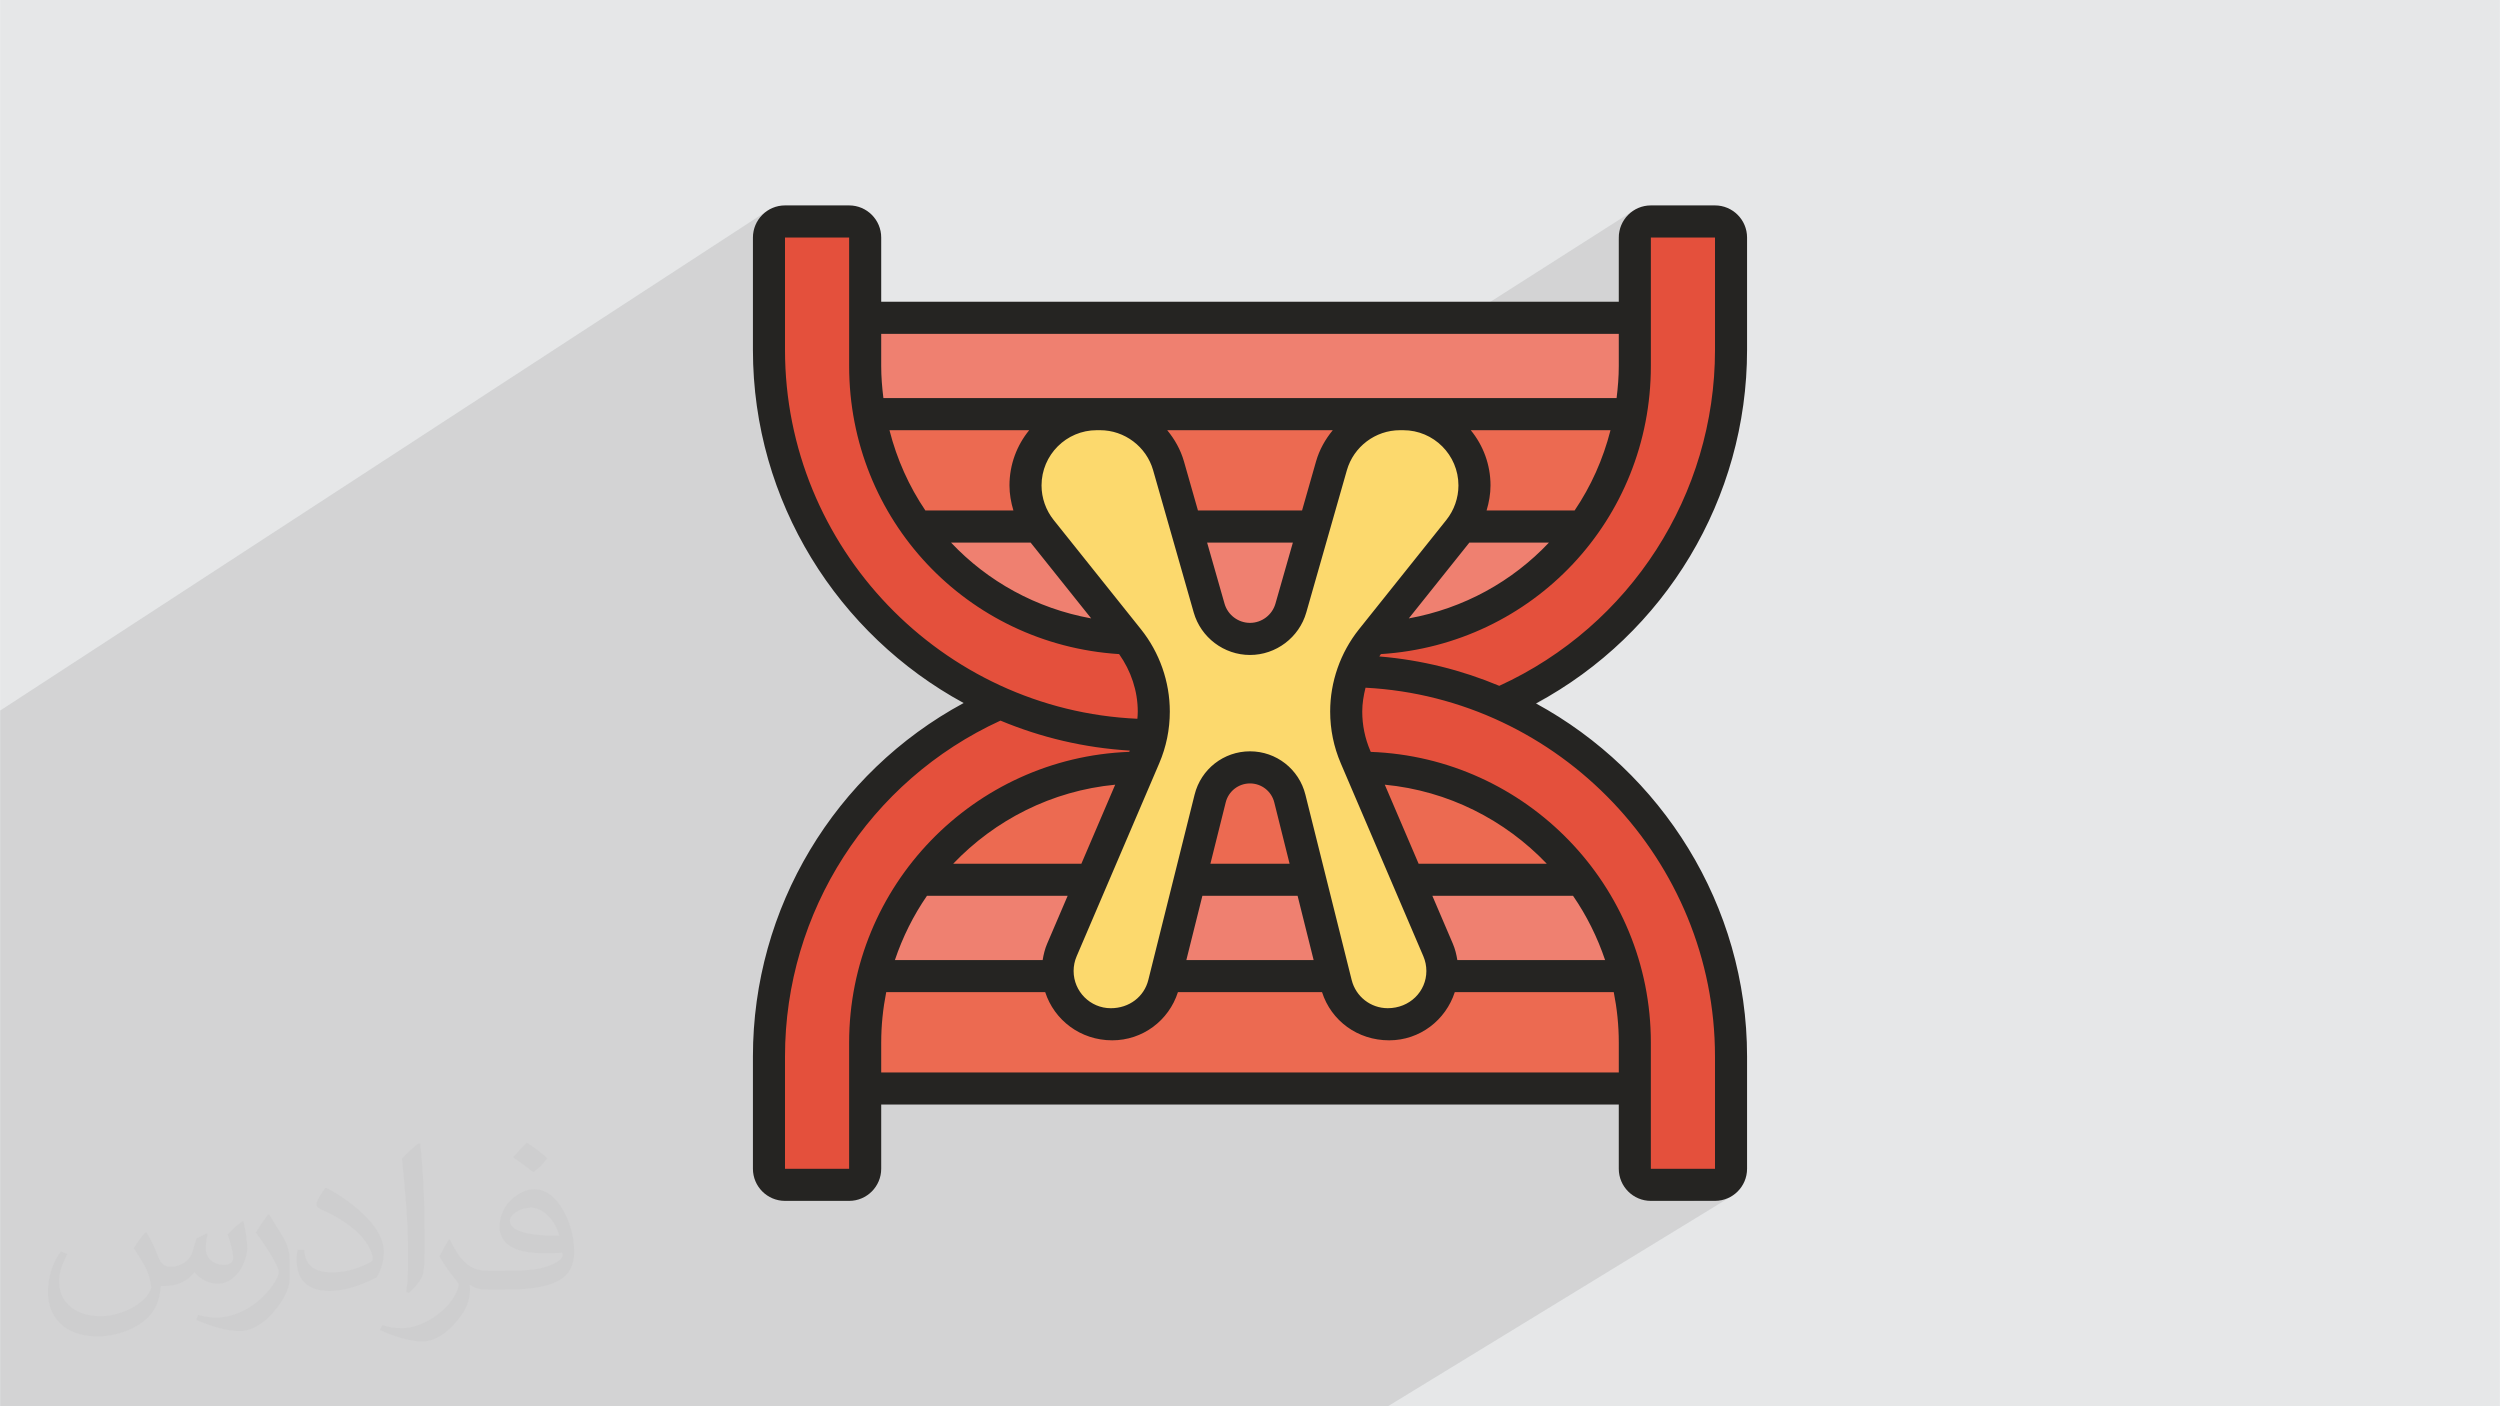 <?xml version="1.0" encoding="UTF-8"?>
<!DOCTYPE svg PUBLIC "-//W3C//DTD SVG 1.1//EN" "http://www.w3.org/Graphics/SVG/1.1/DTD/svg11.dtd">
<!-- Creator: CorelDRAW 2018 (64-Bit) -->
<svg xmlns="http://www.w3.org/2000/svg" xml:space="preserve" width="3.703in" height="2.083in" version="1.1" style="shape-rendering:geometricPrecision; text-rendering:geometricPrecision; image-rendering:optimizeQuality; fill-rule:evenodd; clip-rule:evenodd"
viewBox="0 0 3703.33 2083.33"
 xmlns:xlink="http://www.w3.org/1999/xlink"
 enable-background="new 0 0 512 512">
 <defs>
  <style type="text/css">
   <![CDATA[
    .fil0 {fill:#E6E7E8}
    .fil5 {fill:#EF8070;fill-rule:nonzero}
    .fil4 {fill:#EC6A51;fill-rule:nonzero}
    .fil6 {fill:#FCD96D;fill-rule:nonzero}
    .fil3 {fill:#E4503C;fill-rule:nonzero}
    .fil7 {fill:#252422;fill-rule:nonzero}
    .fil2 {fill:#373435;fill-opacity:0.031}
    .fil1 {fill:#2B2A29;fill-opacity:0.102}
   ]]>
  </style>
 </defs>
 <g id="Layer_x0020_1">
  <polygon class="fil0" points="-0.01,-0.01 3703.34,-0.01 3703.34,2083.34 -0.01,2083.34 "/>
  <path class="fil1" d="M2588.03 518.38l0 0zm-545.27 1564.95l-32.01 0 -6.55 0 -38.52 0 -17.15 0 -38.48 0 -38.46 0 -23.53 0 -23.52 0 -153.15 0 -14.71 0 -61.56 0 -23.86 0 -23.49 0 -168.85 0 -69.15 0 -97.85 0 -43.68 0 -1.84 0 -1.86 0 -18.34 0 -2.1 0 -20.75 0 -13.08 0 -3.85 0 -11.57 0 -7.18 0 -0.23 0 -37.46 0 -50.18 0 -11.98 0 -13.44 0 -21.19 0 -44.56 0 -22.81 0 -49.7 0 -22.04 0 -6.08 0 -23.76 0 -13.42 0 -6.55 0 -1.13 0 -20.81 0 -2.1 0 -0.44 0 -6.67 0 -9.47 0 -3.88 0 -11.62 0 -5.38 0 -2.09 0 -5.24 0 -1.35 0 -17.46 0 -37.66 0 -11.82 0 -11.22 0 -2.33 0 -12.25 0 -9.19 0 -9.72 0 -4.62 0 -2.82 0 -2.28 0 -10.63 0 -0.64 0 -7.15 0 -3.22 0 -12.39 0 -6.24 0 -1.18 0 -2.5 0 -8.54 0 -0.52 0 -2.41 0 -4.9 0 -5.63 0 -10.56 0 -4.58 0 -1.01 0 -3.96 0 -3.27 0 -6.2 0 -0.53 0 -28.73 0 -23.5 0 -31.07 0 -11.34 0 -4.37 0 -3.16 0 -1.98 0 -13.81 0 -10.7 0 -8.56 0 -1.18 0 -6.11 0 -1.11 0 -1.87 0 -3.75 0 -9.43 0 -4.81 0 -18.59 0 -4.95 0 -1.39 0 -3.85 0 -1.83 0 -3.11 0 -0.6 0 -0.17 0 -0.05 0 -40.4 0 -5.68 0 -0.76 0 -1.13 0 -20.89 0 -18.57 0 -13.87 0 -3.16 0 -21.26 0 -11.22 0 -1.49 0 -6.18 0 -5.73 0 -0.23 0 -7.47 0 -3.46 0 -7.5 0 -2.86 0 -1.45 0 -0.43 0 -12.06 0 -9.25 0 -5.9 0 -0.95 0 -0.26 0 -2.22 0 -17.32 0 -2.94 0 -8.32 0 -8.74 0 -2.98 0 -2.72 0 -0.17 0 -10.55 0 -6.98 0 -11.54 0 0 -7.12 0 -31.89 0 -7.65 0 -17.09 0 -4.35 0 -7.12 0 -1.35 0 -1.6 0 -2.88 0 -20.31 0 -0.55 0 -0.17 0 -6.7 0 -4.04 0 -6.04 0 -15.56 0 -1.73 0 -3.09 0 -0.28 0 -2.62 0 -0.41 0 -5.31 0 -3.05 0 -18.5 0 -5.69 0 -9.94 0 -4.55 0 -7.46 0 -5.04 0 -2.01 0 -25.02 0 -51.17 0 -7.85 0 -24.74 0 -2.94 0 -4.52 0 -20.26 0 -26.05 0 -10.14 0 -1.12 0 -13.7 0 -28.73 0 -5.19 0 -3.11 0 -3.76 0 -12.66 0 -2.79 0 -0.24 0 -149.57 0 -41.89 0 -10.28 0 -48.56 0 -15 0 -31.51 0 -38.28 0 -28.68 0 -15.09 0 -15.09 0 -132.98 0 -15.16 0 -12.64 0 -2.52 0 -25.28 1136.26 -740.24 -7.03 5.82 -5.81 7.04 -4.39 8.08 -2.76 8.92 -0.97 9.58 0 2.57 34.24 -22.3 -3.52 2.92 -2.91 3.52 -2.19 4.05 -1.4 4.46 -0.48 4.78 0 15.45 23.76 -15.45 0 166.5 0.68 27.29 0.11 1.48 117.98 -76.34 0 39.14 23.75 -15.35 0 47.57 0.06 6.04 0.17 6.02 0.3 5.98 0.38 5.96 0.48 5.93 0.55 5.91 0.63 5.88 0.69 5.87 675.31 0 435.08 -277.3 -7.03 5.82 -5.81 7.04 -4.39 8.08 -2.76 8.92 -0.97 9.58 0 2.09 34.24 -21.81 -3.51 2.92 -2.91 3.52 -2.19 4.05 -1.4 4.46 -0.48 4.78 0 15.12 23.75 -15.12 0 190.28 -0.5 21.21 -1.51 20.94 -2.5 20.63 -3.44 20.31 -4.37 19.98 -5.28 19.61 -6.18 19.22 -7.04 18.8 -7.87 18.36 -8.7 17.91 -9.5 17.41 -10.27 16.92 -11.02 16.37 -11.75 15.83 -12.44 15.24 -13.13 14.64 -13.8 14.02 -14.44 13.37 -15.05 12.7 -15.63 12.01 -16.21 11.3 -135.15 85.04 3.77 0.81 11.17 2.65 11.09 2.85 11.01 3.05 10.92 3.27 10.84 3.47 10.74 3.68 10.67 3.87 10.56 4.07 10.47 4.27 18.01 -8.64 17.61 -9.25 17.18 -9.83 16.73 -10.4 -88.29 55.4 7.68 3.04 12.59 5.34 18.69 -8.57 18.31 -9.23 17.93 -9.87 17.53 -10.48 -190.72 119.57 10.28 2.19 19.83 5.24 141.09 -88.4 17.73 -9.94 17.31 -10.51 -174.52 109.34 18.41 5.83 19.31 7.16 18.86 8.05 18.41 8.91 17.89 9.73 17.39 10.56 16.83 11.32 16.26 12.09 15.67 12.82 15.04 13.52 14.39 14.21 13.71 14.86 13.01 15.5 12.3 16.09 11.54 16.68 10.76 17.24 9.95 17.77 9.14 18.27 8.27 18.75 7.41 19.2 6.5 19.63 5.57 20.04 4.61 20.41 3.64 20.76 2.63 21.1 1.58 21.39 0.54 21.67 0 186.89 95.01 0 -38.87 23.8 38.87 0 4.78 -0.48 4.44 -1.41 4.04 -2.19 -45.53 27.85 32.26 0 9.57 -0.97 8.91 -2.77 8.07 -4.39 -511.17 312.43 -13.13 0zm497.76 -518.37l0 0z"/>
  <path class="fil2" d="M216.54 1825.48c7.09,10.63 11.81,21.26 16.15,32.28 3.15,6.69 5.12,18.9 20.87,18.9 4.72,0 11.03,-1.57 16.93,-4.72 6.69,-3.54 11.42,-8.66 14.17,-16.54l6.3 -20.87 15.36 -7.48 1.18 1.18c-1.97,7.87 -2.76,15.35 -2.76,21.26 0,17.72 15.35,24.41 27.17,24.41 7.09,0 13.39,-3.54 13.39,-9.84 0,-8.27 -3.54,-22.44 -8.27,-35.43 7.09,-7.09 14.17,-14.17 22.44,-19.69l1.18 0.79c3.54,14.96 5.51,29.92 5.51,39.76 0,9.84 -4.33,20.47 -7.88,27.56 -7.48,13.78 -20.08,24.8 -35.83,24.8 -11.81,0 -25.2,-5.91 -34.25,-16.93l-0.39 0c-8.66,10.63 -21.65,20.08 -42.91,20.08l-6.69 0c-1.18,13.78 -3.94,24.02 -8.66,32.67 -12.6,24.8 -50,42.12 -85.05,42.12 -48.82,0 -73.63,-28.35 -73.63,-65.74 0,-23.23 7.48,-44.88 19.29,-60.23l9.45 3.94c-7.09,13.78 -12.21,27.17 -12.21,40.15 0,35.04 28.74,51.96 61.42,51.96 30.71,0 68.51,-19.29 75.2,-42.12 -2.76,-24.8 -11.81,-36.22 -25.98,-58.66 4.33,-7.48 9.84,-14.96 16.54,-22.83l1.18 0 0 0 0.78 -0.78zm563.81 -132.67c10.24,6.3 20.48,14.17 30.32,22.83 -5.51,7.87 -12.2,14.96 -20.87,20.87 -9.84,-7.87 -19.69,-14.96 -29.93,-22.05 6.7,-7.87 13.78,-15.35 20.48,-21.65l0 0zm5.12 96.45c-16.54,0 -30.32,11.02 -30.32,18.9 0,17.32 33.46,22.83 73.23,22.44 -5.12,-20.47 -22.44,-41.73 -42.91,-41.73l0 0.39zm-37.4 93.3c21.66,0 40.55,-0.79 55.12,-4.33 16.14,-3.94 29.93,-12.2 29.93,-17.72 0,-1.57 0,-3.15 -0.39,-4.72 -9.06,0.79 -19.3,0.79 -28.35,0.79 -29.53,0 -51.97,-6.69 -60.63,-23.23 -2.36,-4.72 -3.94,-9.84 -3.94,-15.35 0,-15.75 6.69,-31.5 18.9,-42.13 10.24,-8.66 21.26,-14.17 32.68,-14.17 20.48,0 37.01,16.54 48.43,42.52 6.3,14.17 10.63,30.31 10.63,51.18 0,13.78 -3.94,25.2 -12.2,33.85 -15.75,15.35 -45.28,21.26 -90.17,21.26l-20.48 0 0 0 -5.12 0c-11.02,0 -19.29,-1.97 -25.59,-6.69l-1.18 0c0.39,2.76 0.39,5.12 0.39,7.48 0,10.24 -3.15,22.83 -10.24,33.46 -20.08,29.92 -41.73,42.52 -60.24,42.52 -18.9,0 -42.13,-7.48 -62.99,-16.93l3.94 -7.48c6.69,2.76 16.14,4.72 29.14,4.72 33.86,0 78.35,-32.67 83.86,-64.56 -1.18,-2.76 -3.54,-5.91 -6.69,-9.84 -9.84,-11.81 -16.15,-21.65 -22.05,-31.89 5.12,-9.84 9.45,-17.72 13.78,-24.8l1.57 -0.39c14.57,29.53 27.56,46.45 56.69,46.45l4.72 0 0 0 21.26 0 0 0 -0.78 0.01zm-146.46 31.1c2.36,-13.39 2.76,-28.74 2.76,-42.91l0 -20.87c0,-39.37 -5.12,-96.45 -9.06,-133.46 7.09,-7.87 16.93,-16.93 24.8,-22.83l2.36 0.79c5.12,46.85 6.7,101.17 6.7,151.18 0,12.99 -0.39,25.98 -1.57,35.43 -0.79,11.81 -7.48,20.87 -22.44,34.64l-3.15 -1.57 0 0 -0.39 -0.39zm-150.8 -61.81c0.79,18.5 9.85,33.07 41.34,33.07 19.69,0 36.22,-5.12 54.73,-14.17 3.15,-1.57 5.12,-3.54 5.12,-5.12 0,-11.42 -8.66,-26.77 -23.62,-40.94 -14.57,-12.99 -33.46,-24.81 -51.58,-32.28 -6.3,-2.76 -8.27,-5.51 -8.27,-7.87 0,-5.12 7.09,-16.54 12.99,-24.41l1.97 -0.39c20.48,10.63 43.31,26.77 60.24,44.49 15.35,16.14 24.81,33.07 24.81,50.78 0,13.39 -3.94,25.98 -10.63,37.4 -22.44,11.42 -46.46,20.08 -70.08,20.08 -28.74,0 -48.43,-13.39 -48.43,-45.27 0,-3.54 0,-8.66 1.18,-15.75l9.84 0 0 0 0.39 0.4zm-51.97 -52.36l17.72 28.74c6.69,10.63 12.6,22.44 12.6,40.94l0 23.62c0,18.9 -12.21,39.37 -31.89,59.44 -15.36,13.78 -29.14,19.69 -41.74,19.69 -18.9,0 -40.16,-5.91 -64.96,-16.54l2.76 -7.48c7.87,2.36 16.93,3.94 27.95,3.94 35.43,-0.39 72.06,-26.38 88.59,-57.87 1.97,-3.54 2.76,-7.09 2.76,-9.45 0,-3.94 -1.97,-7.87 -3.54,-11.42 -9.06,-17.32 -19.3,-32.67 -30.32,-47.24 5.91,-9.45 11.81,-18.11 18.11,-26.78l1.57 0.39 0.39 0z"/>
  <g id="_2351825877744">
   <path class="fil3" d="M2409.65 1446.03c-12.83,-52.33 -35.87,-100.61 -66.75,-142.71l-0.24 0c-73.87,-100.85 -193.35,-166.5 -328.04,-166.5l-6.65 -15.22c-9.03,-21.41 -13.78,-44.24 -13.78,-67.56 0,-20.69 3.8,-40.91 10.93,-59.94 77.2,1.43 150.6,18.31 217.35,47.57 201.19,88.24 341.82,289.24 341.82,523.29l0 166.5c0,13.08 -10.69,23.79 -23.76,23.79l-95.02 0c-13.06,0 -23.75,-10.7 -23.75,-23.79l0 -186.96c0,-34.02 -4.28,-67.08 -12.11,-98.48z"/>
   <path class="fil3" d="M2415.35 613.52c4.28,-23.07 6.41,-47.09 6.41,-71.36l0 -190.29c0,-13.08 10.69,-23.79 23.75,-23.79l95.02 0c13.07,0 23.76,10.7 23.76,23.79l0 166.5c0,234.05 -140.63,435.28 -341.82,523.29 -66.75,-29.26 -140.15,-46.15 -217.35,-47.57 6.17,-16.65 15.2,-32.59 26.6,-46.86l0.71 -0.95c128.27,-4.52 241.58,-68.98 312.13,-166.26 35.39,-48.52 60.1,-105.13 70.79,-166.5l0 0z"/>
   <path class="fil4" d="M2421.76 1544.51l0 68.03 -1140.19 0 0 -68.03c0,-34.02 4.28,-67.08 12.11,-98.48l273.41 0c3.8,39.96 37.53,71.36 78.39,71.36l2.14 0c36.11,0 67.7,-24.74 76.49,-59.7l2.85 -11.66 249.41 0 2.85 11.66c8.79,34.96 40.38,59.7 76.49,59.7l2.14 0c21.85,0 41.33,-8.8 55.82,-23.07 12.59,-12.85 20.9,-29.5 22.56,-48.29l273.41 0c7.84,31.4 12.11,64.46 12.11,98.48l0 0z"/>
   <path class="fil5" d="M2421.76 470.81l0 71.36c0,24.26 -2.14,48.29 -6.41,71.36l-1127.35 0c-4.28,-23.07 -6.42,-47.09 -6.42,-71.36l0 -71.36 1140.19 0z"/>
   <path class="fil4" d="M2078.76 613.52l336.59 0c-10.69,61.37 -35.39,117.98 -70.79,166.5l-179.58 0c12.59,-17.84 19.24,-39.01 19.24,-60.89 0,-58.28 -47.27,-105.61 -105.47,-105.61l0 0z"/>
   <path class="fil5" d="M2409.65 1446.03l-273.41 0c0.24,-2.38 0.48,-4.99 0.48,-7.61 0,-10.7 -2.14,-21.17 -6.41,-31.16l-44.42 -103.94 257.01 0c30.88,42.1 53.93,90.39 66.75,142.71l0 0z"/>
   <path class="fil5" d="M2164.98 780.03l179.58 0c-70.55,97.28 -183.85,161.74 -312.13,166.26l128.74 -161.03c1.43,-1.67 2.61,-3.57 3.8,-5.23z"/>
   <path class="fil4" d="M2342.66 1303.32l-256.78 0 -71.26 -166.5c134.69,0 254.17,65.65 328.04,166.5z"/>
   <path class="fil6" d="M1705.35 1089.24c2.61,-11.42 3.8,-23.31 3.8,-35.2 0,-38.77 -13.3,-76.35 -37.53,-106.8l-0.71 -0.95 -128.75 -161.03c-1.43,-1.67 -2.61,-3.57 -3.8,-5.23 -12.59,-17.84 -19.24,-39.01 -19.24,-60.89 0,-29.02 11.88,-55.66 30.88,-74.69 19,-19.03 45.61,-30.92 74.59,-30.92l4.99 0c47.03,0 88.6,31.16 101.43,76.59l25.65 89.91 34.44 120.83c7.84,27.12 32.54,45.67 60.57,45.67 28.03,0 52.73,-18.55 60.57,-45.67l34.44 -120.83 25.66 -89.91c12.83,-45.43 54.39,-76.59 101.43,-76.59l4.98 0c58.2,0 105.47,47.33 105.47,105.61 0,21.88 -6.65,43.05 -19.24,60.89 -1.19,1.66 -2.37,3.57 -3.8,5.23l-128.74 161.03 -0.71 0.95c-11.4,14.27 -20.43,30.21 -26.6,46.86 -7.13,19.03 -10.93,39.25 -10.93,59.94 0,23.31 4.75,46.15 13.78,67.56l6.65 15.22 71.26 166.5 44.42 103.94c4.28,9.98 6.41,20.45 6.41,31.16 0,2.62 -0.24,5.23 -0.48,7.61 -1.66,18.79 -9.98,35.44 -22.56,48.29 -14.49,14.27 -33.97,23.07 -55.82,23.07l-2.14 0c-36.11,0 -67.7,-24.74 -76.49,-59.7l-2.85 -11.66 -35.63 -142.71 -29.93 -120.36c-6.89,-27.12 -31.12,-46.15 -59.15,-46.15 -28.03,0 -52.26,19.03 -59.15,46.15l-29.93 120.36 -35.63 142.71 -2.85 11.66c-8.79,34.96 -40.38,59.7 -76.49,59.7l-2.14 0c-40.85,0 -74.59,-31.4 -78.39,-71.36 -0.24,-2.38 -0.48,-4.99 -0.48,-7.61 0,-10.7 2.14,-21.17 6.41,-31.16l44.42 -103.94 71.26 -166.5 6.65 -15.22c4.52,-10.47 7.84,-21.41 9.98,-32.35l0 0z"/>
   <path class="fil4" d="M1629.57 613.52l444.2 0c-47.04,0 -88.6,31.16 -101.43,76.59l-25.66 89.91 -190.03 0 -25.65 -89.91c-12.83,-45.43 -54.4,-76.59 -101.43,-76.59l0 0z"/>
   <polygon class="fil5" points="1940.75,1303.32 1976.38,1446.03 1726.96,1446.03 1762.59,1303.32 "/>
   <path class="fil5" d="M1946.69 780.03l-34.44 120.83c-7.84,27.12 -32.54,45.67 -60.57,45.67 -28.03,0 -52.74,-18.55 -60.57,-45.67l-34.44 -120.83 190.03 0z"/>
   <path class="fil4" d="M1910.82 1182.96l29.93 120.36 -178.15 0 29.93 -120.36c6.89,-27.12 31.12,-46.15 59.15,-46.15 28.03,0 52.26,19.03 59.15,46.15z"/>
   <path class="fil3" d="M1288 613.52c10.69,61.37 35.39,117.98 70.78,166.5 70.55,97.28 183.85,161.74 312.13,166.26l0.71 0.95c24.23,30.45 37.53,68.03 37.53,106.8 0,11.89 -1.19,23.79 -3.8,35.2 -80.05,-0.48 -156.06,-17.6 -224.94,-48.05 -200.96,-88.01 -341.34,-289 -341.34,-522.81l0 -166.5c0,-13.08 10.69,-23.79 23.75,-23.79l95.02 0c13.06,0 23.75,10.7 23.75,23.79l0 190.29c0,24.26 2.14,48.29 6.42,71.36z"/>
   <path class="fil3" d="M1293.69 1446.03c-7.84,31.4 -12.11,64.46 -12.11,98.48l0 186.96c0,13.08 -10.69,23.79 -23.75,23.79l-95.02 0c-13.06,0 -23.75,-10.7 -23.75,-23.79l0 -166.5c0,-233.82 140.38,-434.57 341.1,-523.06l0.24 -0.71c68.89,30.44 144.9,47.57 224.94,48.05 -2.14,10.94 -5.46,21.88 -9.98,32.35l-6.65 15.22c-134.69,0 -254.17,65.65 -328.04,166.5l-0.24 0c-30.88,42.1 -53.92,90.39 -66.75,142.71l0 0z"/>
   <path class="fil4" d="M1688.72 1136.81l-71.26 166.5 -256.78 0c73.87,-100.85 193.35,-166.5 328.04,-166.5z"/>
   <path class="fil5" d="M1542.16 785.26l128.75 161.03c-128.27,-4.52 -241.57,-68.98 -312.13,-166.26l179.58 0c1.19,1.66 2.37,3.57 3.8,5.23z"/>
   <path class="fil4" d="M1288 613.52l336.59 0c-28.98,0 -55.59,11.89 -74.59,30.92 -19,19.03 -30.88,45.67 -30.88,74.69 0,21.88 6.65,43.05 19.24,60.89l-179.58 0c-35.39,-48.52 -60.09,-105.13 -70.78,-166.5l0 0z"/>
   <path class="fil5" d="M1617.46 1303.32l-44.42 103.94c-4.28,9.99 -6.41,20.45 -6.41,31.16 0,2.62 0.24,5.23 0.48,7.61l-273.41 0c12.83,-52.33 35.87,-100.61 66.75,-142.71l257.02 0z"/>
   <path class="fil7" d="M2220.95 1016.01c-55.56,-23.29 -115.3,-38.34 -177.7,-43.53 0.78,-1.17 1.52,-2.33 2.33,-3.48 225.19,-14.32 399.94,-199.23 399.94,-426.84l0 -190.29 95.02 0 0 166.5c0,214.5 -125.23,408.69 -319.58,497.63zm319.58 548.96l0 166.5 -95.02 0 0 -186.89c0,-232.53 -184.78,-422.2 -414.96,-430.72l-0.71 -1.67c-7.89,-18.43 -11.88,-37.98 -11.88,-58.04 0,-12.01 1.97,-23.78 4.85,-35.34 287.09,14.98 517.71,256.17 517.71,546.15l0 0zm-1235.2 23.78l0 -44.17c0,-25.59 2.64,-50.57 7.41,-74.76l235.54 0c13.4,41.24 52,71.36 99.29,71.36 44.87,0 83.76,-29.09 97.32,-71.36l213.5 0c13.56,42.27 52.57,71.36 99.46,71.36 45.58,0 83.85,-30.11 97.18,-71.36l235.52 0c4.82,24.19 7.46,49.17 7.46,74.76l0 44.17 -1092.67 0zm-47.51 142.72l-95.02 0 0 -166.5c0,-214.29 125.09,-408.45 319.2,-497.44 59.65,24.9 124.09,40.39 191.57,44.41 -0.02,0.07 -0.05,0.14 -0.07,0.21l-0.71 1.67c-230.2,8.56 -414.98,198.21 -414.98,430.76l0 186.89zm-95.02 -1213.08l0 -166.5 95.02 0 0 190.29c0,227.61 174.76,412.52 399.94,426.84 17.6,24.81 27.63,54.57 27.63,85.11 0,3.59 -0.28,7.14 -0.55,10.68 -289.7,-12.82 -522.04,-253.63 -522.04,-546.41zm1235.2 -23.79l0 47.57c0,16.15 -1.33,31.97 -3.25,47.57l-1086.17 0c-1.93,-15.61 -3.26,-31.43 -3.26,-47.57l0 -47.57 1092.67 0zm-65.44 261.65l-130.41 0c3.59,-12.01 5.82,-24.43 5.82,-37.08 0,-31.04 -10.97,-59.54 -29.24,-81.85l206.99 0c-10.95,43.07 -28.98,83.2 -53.16,118.93l0 0zm-155.92 47.57l117.89 0c-54.11,57.4 -126.13,97.5 -207.61,112.3l89.72 -112.3zm-75.18 475.72l-50.1 -117.07c94.04,9.02 178.08,52.31 239.96,117.07l-189.86 0zm-186.28 -475.72l-25.82 90.46c-4.78,16.77 -20.29,28.47 -37.7,28.47 -17.41,0 -32.93,-11.7 -37.72,-28.47l-25.8 -90.46 127.04 0zm13.59 -47.57l-154.21 0 -20.71 -72.62c-4.96,-17.41 -13.76,-32.9 -24.82,-46.31l245.28 0c-11.07,13.41 -19.86,28.9 -24.82,46.31l-20.71 72.62zm-402.08 47.57l89.72 112.3c-81.48,-14.8 -153.5,-54.9 -207.61,-112.3l117.89 0zm-25.51 -47.57l-130.41 0c-24.18,-35.72 -42.21,-75.85 -53.19,-118.93l206.99 0c-18.24,22.31 -29.22,50.83 -29.22,81.85 0,12.63 2.23,25.07 5.82,37.08l0 0zm100.69 523.29l-189.87 0c61.88,-64.77 145.92,-108.04 239.96,-117.07l-50.09 117.07zm-50.69 118.43c-3.35,7.83 -5.34,15.98 -6.67,24.29l-218.89 0c11.47,-34.09 27.43,-66.08 47.48,-95.15l208.42 0 -30.33 70.86zm382.56 -220.76c-9.41,-37.8 -43.16,-64.17 -82.07,-64.17 -38.91,0 -72.67,26.38 -82.07,64.17l-68.58 274.63c-6.13,24.6 -28.1,41.77 -55.56,41.77 -30.38,0 -55.09,-24.74 -55.09,-55.14 0,-7.52 1.5,-14.82 4.47,-21.74l122.33 -285.83c10.43,-24.38 15.72,-50.21 15.72,-76.78 0,-44.1 -15.15,-87.31 -42.64,-121.76l-129.46 -162.03c-11.57,-14.49 -17.94,-32.64 -17.94,-51.17 0,-45.12 36.68,-81.85 81.76,-81.85l4.94 0c36.32,0 68.65,24.4 78.62,59.37l60.1 210.62c10.57,37.11 44.85,63.01 83.38,63.01 38.53,0 72.8,-25.91 83.4,-62.99l60.1 -210.62c9.98,-34.96 42.3,-59.37 78.62,-59.37l4.94 0c45.06,-0.02 81.74,36.7 81.74,81.82 0,18.5 -6.37,36.68 -17.91,51.14l-129.48 162.05c-27.48,34.47 -42.64,77.69 -42.64,121.76 0,26.55 5.3,52.38 15.75,76.78l122.33 285.85c2.94,6.9 4.44,14.18 4.44,21.72 0,30.4 -24.7,55.14 -57.22,55.14 -25.32,0 -47.29,-17.17 -53.44,-41.77l-68.56 -274.63zm-140.72 102.33l22.66 -90.79c4.13,-16.58 18.93,-28.14 35.99,-28.14 17.05,0 31.85,11.56 35.98,28.14l22.66 90.79 -117.3 0zm-11.88 47.57l141.05 0 23.75 95.15 -188.56 0 23.75 -95.15zm377.69 95.15c-1.33,-8.3 -3.32,-16.44 -6.67,-24.26l-30.33 -70.88 208.42 0c20.02,29.07 35.99,61.06 47.48,95.15l-218.89 0zm429.21 -903.87l0 -166.5c0,-26.24 -21.31,-47.57 -47.51,-47.57l-95.02 0c-26.2,0 -47.51,21.33 -47.51,47.57l0 95.15 -1092.67 0 0 -95.15c0,-26.24 -21.31,-47.57 -47.51,-47.57l-95.02 0c-26.2,0 -47.51,21.33 -47.51,47.57l0 166.5c0,225.28 126.56,422.25 312.17,523.1 -191.05,103.14 -312.17,303.63 -312.17,523.48l0 166.5c0,26.24 21.31,47.57 47.51,47.57l95.02 0c26.2,0 47.51,-21.33 47.51,-47.57l0 -95.15 1092.67 0 0 95.15c0,26.24 21.31,47.57 47.51,47.57l95.02 0c26.2,0 47.51,-21.33 47.51,-47.57l0 -166.5c0,-224.28 -126.99,-421.68 -312.65,-522.84 191.36,-103.06 312.65,-303.6 312.65,-523.74l0 0z"/>
  </g>
 </g>
</svg>

